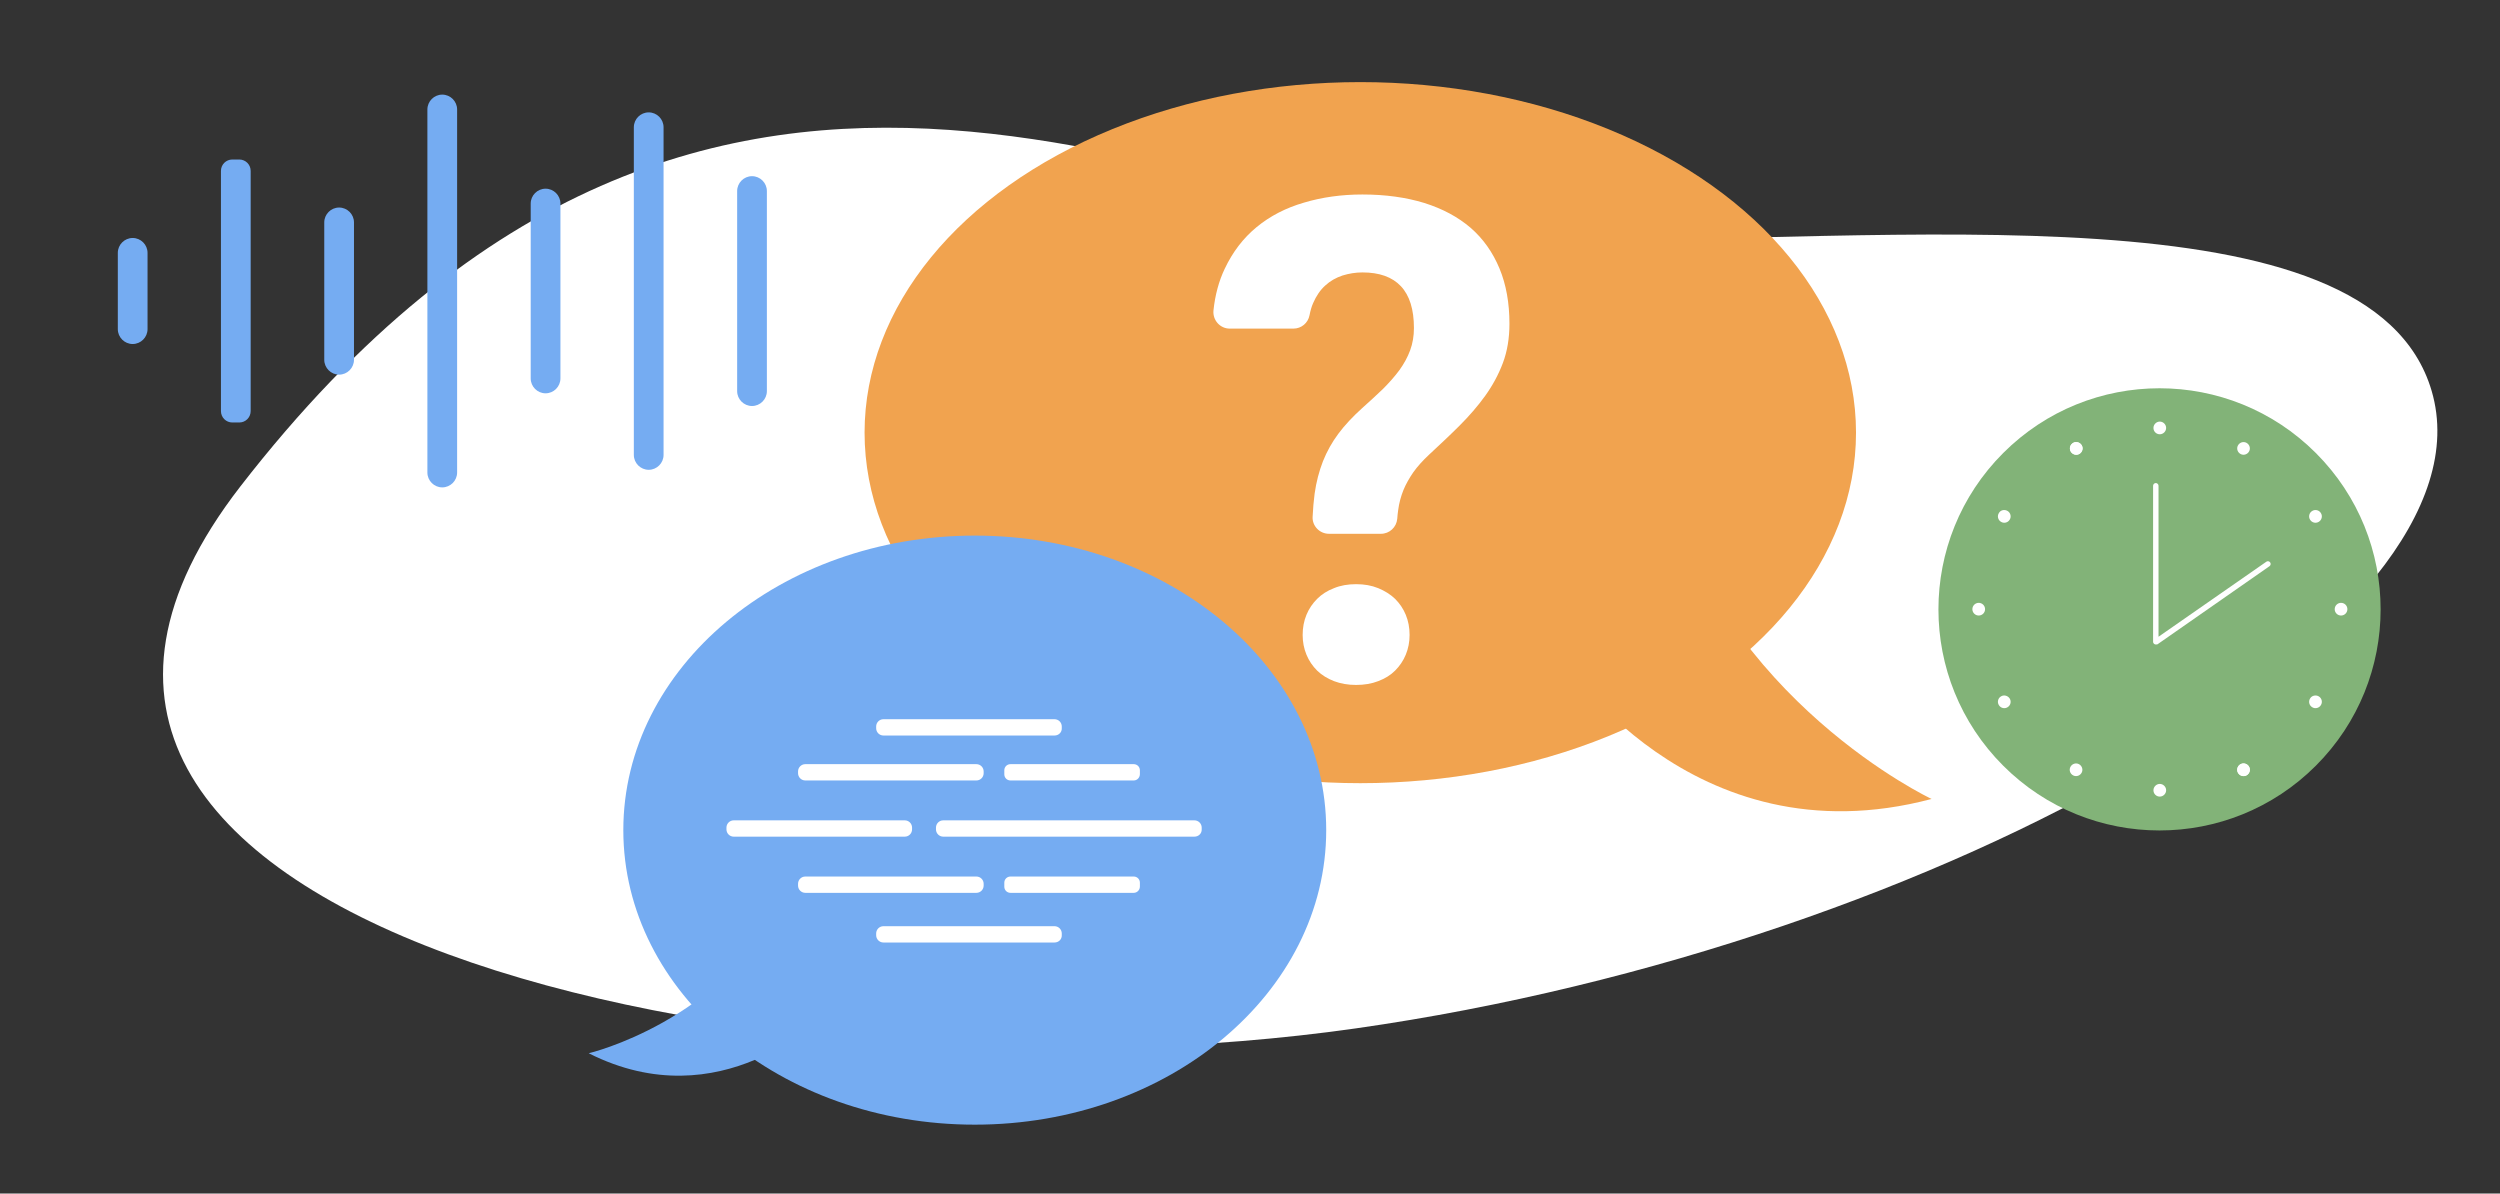 <?xml version="1.0" encoding="utf-8"?>
<!-- Generator: $$$/GeneralStr/196=Adobe Illustrator 27.6.0, SVG Export Plug-In . SVG Version: 6.00 Build 0)  -->
<svg version="1.1" id="_x3C_Layer_x3E_" xmlns="http://www.w3.org/2000/svg" xmlns:xlink="http://www.w3.org/1999/xlink" x="0px"
	 y="0px" width="1379.3px" height="658.5px" viewBox="0 0 1379.3 658.5" style="enable-background:new 0 0 1379.3 658.5;"
	 xml:space="preserve">
<rect x="0" y="0" width="1379.3" height="658.5" fill="#333333" stroke="none"/>
<style type="text/css">
	.st0{fill:#DDC3B1;}
	.st1{fill:#FFFFFF;}
	.st2{fill:#82B378;}
	.st3{fill:#75ACF2;}
	.st4{fill:#F1A34F;}
</style>
<rect x="-255.5" y="-1195.8" class="st0" width="1962.1" height="1024"/>
<path class="st1" d="M1341.6,215.7c-33.5-114.2-294.8-81.6-489.7-83.1c-181-1.3-454.2-206.4-719.3,135.8
	c-188.3,243,288.7,345.5,615.3,299C1074.4,520.9,1379.2,343.8,1341.6,215.7z"/>
<g>
	
		<ellipse transform="matrix(0.707 -0.707 0.707 0.707 111.371 941.037)" class="st2" cx="1191.6" cy="336.1" rx="122" ry="122"/>
</g>
<g>
	<g>
		<path class="st1" d="M1189.4,355.6c-0.2,0-0.5-0.1-0.7-0.2c-0.5-0.3-0.8-0.8-0.8-1.3V268c0-0.8,0.7-1.5,1.5-1.5
			c0.8,0,1.5,0.7,1.5,1.5v83.3l59.5-41.4c0.7-0.5,1.6-0.3,2.1,0.4c0.5,0.7,0.3,1.6-0.4,2.1l-61.8,43.1
			C1190,355.5,1189.7,355.6,1189.4,355.6z"/>
	</g>
</g>
<g>
	<g>
		<g>
			<path class="st1" d="M1188.1,236.1c0-1.9,1.6-3.5,3.5-3.5s3.5,1.6,3.5,3.5c0,1.9-1.6,3.5-3.5,3.5S1188.1,238.1,1188.1,236.1z"/>
		</g>
		<g>
			<path class="st1" d="M1188.1,436c0-1.9,1.6-3.5,3.5-3.5s3.5,1.6,3.5,3.5c0,1.9-1.6,3.5-3.5,3.5S1188.1,438,1188.1,436z"/>
		</g>
	</g>
	<g>
		<g>
			<circle class="st1" cx="1291.6" cy="336.1" r="3.5"/>
		</g>
		<g>
			<circle class="st1" cx="1091.7" cy="336.1" r="3.5"/>
		</g>
	</g>
	<g>
		<g>
			<path class="st1" d="M1240.9,423.1c0.9,1.7,0.2,3.8-1.5,4.7c-1.7,0.9-3.8,0.2-4.7-1.5c-0.9-1.7-0.2-3.8,1.5-4.7
				C1237.9,420.7,1240,421.4,1240.9,423.1z"/>
		</g>
		<g>
			<path class="st1" d="M1148.6,245.8c0.9,1.7,0.2,3.8-1.5,4.7c-1.7,0.9-3.8,0.2-4.7-1.5s-0.2-3.8,1.5-4.7
				C1145.5,243.4,1147.7,244.1,1148.6,245.8z"/>
		</g>
	</g>
	<g>
		<g>
			<path class="st1" d="M1240.9,423.1c0.9,1.7,0.2,3.8-1.5,4.7c-1.7,0.9-3.8,0.2-4.7-1.5c-0.9-1.7-0.2-3.8,1.5-4.7
				C1237.9,420.7,1240,421.4,1240.9,423.1z"/>
		</g>
		<g>
			<path class="st1" d="M1148.6,245.8c0.9,1.7,0.2,3.8-1.5,4.7c-1.7,0.9-3.8,0.2-4.7-1.5s-0.2-3.8,1.5-4.7
				C1145.5,243.4,1147.7,244.1,1148.6,245.8z"/>
		</g>
	</g>
	<g>
		<g>
			<path class="st1" d="M1279.3,384.2c1.7,1,2.2,3.2,1.2,4.8c-1,1.7-3.2,2.2-4.8,1.2c-1.7-1-2.2-3.2-1.2-4.8
				C1275.4,383.8,1277.6,383.2,1279.3,384.2z"/>
		</g>
		<g>
			<path class="st1" d="M1107.6,281.9c1.7,1,2.2,3.2,1.2,4.8c-1,1.7-3.2,2.2-4.8,1.2c-1.7-1-2.2-3.2-1.2-4.8
				C1103.7,281.4,1105.9,280.9,1107.6,281.9z"/>
		</g>
	</g>
	<g>
		<g>
			<path class="st1" d="M1104,384.2c-1.7,1-2.2,3.2-1.2,4.8c1,1.7,3.2,2.2,4.8,1.2c1.7-1,2.2-3.2,1.2-4.8
				C1107.8,383.8,1105.6,383.2,1104,384.2z"/>
		</g>
		<g>
			<path class="st1" d="M1275.7,281.9c-1.7,1-2.2,3.2-1.2,4.8c1,1.7,3.2,2.2,4.8,1.2c1.7-1,2.2-3.2,1.2-4.8
				C1279.5,281.4,1277.3,280.9,1275.7,281.9z"/>
		</g>
	</g>
	<g>
		<g>
			<path class="st1" d="M1142.3,423.1c-0.9,1.7-0.2,3.8,1.5,4.7c1.7,0.9,3.8,0.2,4.7-1.5c0.9-1.7,0.2-3.8-1.5-4.7
				S1143.2,421.4,1142.3,423.1z"/>
		</g>
		<g>
			<path class="st1" d="M1234.7,245.8c-0.9,1.7-0.2,3.8,1.5,4.7c1.7,0.9,3.8,0.2,4.7-1.5s0.2-3.8-1.5-4.7
				C1237.7,243.4,1235.6,244.1,1234.7,245.8z"/>
		</g>
	</g>
</g>
<g>
	<g>
		<path class="st3" d="M73.2,189.8L73.2,189.8c-4.5,0-8.2-3.7-8.2-8.2v-42.1c0-4.5,3.7-8.2,8.2-8.2l0,0c4.5,0,8.2,3.7,8.2,8.2v42.1
			C81.4,186.1,77.7,189.8,73.2,189.8z"/>
	</g>
	<g>
		<path class="st3" d="M132,233.1h-3.8c-3.5,0-6.3-2.8-6.3-6.3V94.3c0-3.5,2.8-6.3,6.3-6.3h3.8c3.5,0,6.3,2.8,6.3,6.3v132.5
			C138.3,230.3,135.5,233.1,132,233.1z"/>
	</g>
	<g>
		<path class="st3" d="M187.1,206.7L187.1,206.7c-4.5,0-8.2-3.7-8.2-8.2v-75.8c0-4.5,3.7-8.2,8.2-8.2l0,0c4.5,0,8.2,3.7,8.2,8.2
			v75.8C195.3,203,191.6,206.7,187.1,206.7z"/>
	</g>
	<g>
		<path class="st3" d="M244,268.9L244,268.9c-4.5,0-8.2-3.7-8.2-8.2V60.4c0-4.5,3.7-8.2,8.2-8.2l0,0c4.5,0,8.2,3.7,8.2,8.2v200.3
			C252.2,265.2,248.5,268.9,244,268.9z"/>
	</g>
	<g>
		<path class="st3" d="M301,217L301,217c-4.5,0-8.2-3.7-8.2-8.2v-96.5c0-4.5,3.7-8.2,8.2-8.2l0,0c4.5,0,8.2,3.7,8.2,8.2v96.5
			C309.2,213.3,305.5,217,301,217z"/>
	</g>
	<g>
		<path class="st3" d="M357.9,259.2L357.9,259.2c-4.5,0-8.2-3.7-8.2-8.2V70.2c0-4.5,3.7-8.2,8.2-8.2l0,0c4.5,0,8.2,3.7,8.2,8.2V251
			C366.1,255.5,362.4,259.2,357.9,259.2z"/>
	</g>
	<g>
		<path class="st3" d="M414.9,224L414.9,224c-4.5,0-8.2-3.7-8.2-8.2V105.4c0-4.5,3.7-8.2,8.2-8.2l0,0c4.5,0,8.2,3.7,8.2,8.2v110.4
			C423.1,220.3,419.4,224,414.9,224z"/>
	</g>
</g>
<g>
	<ellipse class="st4" cx="750.5" cy="238.7" rx="273.5" ry="193.4"/>
</g>
<g>
	<path class="st4" d="M861,362.2c0,0,71.6,113.9,204.7,78.6c0,0-115-54-148.4-177.6C883.8,139.5,861,362.2,861,362.2z"/>
</g>
<g>
	<g>
		<ellipse class="st3" cx="537.8" cy="458" rx="193.9" ry="162.5"/>
	</g>
	<g>
		<path class="st3" d="M453.4,560.7c0,0-55.6,57.3-128.6,20.4c0,0,73.4-17.2,108.1-84.9S453.4,560.7,453.4,560.7z"/>
	</g>
</g>
<g>
	<g>
		<path class="st1" d="M538.7,430.6h-94.4c-2.2,0-4-1.8-4-4v-1c0-2.2,1.8-4,4-4h94.4c2.2,0,4,1.8,4,4v1
			C542.7,428.8,540.9,430.6,538.7,430.6z"/>
	</g>
	<g>
		<path class="st1" d="M499.2,461.6h-94.4c-2.2,0-4-1.8-4-4v-1c0-2.2,1.8-4,4-4h94.4c2.2,0,4,1.8,4,4v1
			C503.2,459.8,501.4,461.6,499.2,461.6z"/>
	</g>
	<g>
		<path class="st1" d="M659,461.6H520.4c-2.2,0-4-1.8-4-4v-1c0-2.2,1.8-4,4-4H659c2.2,0,4,1.8,4,4v1
			C663.1,459.8,661.3,461.6,659,461.6z"/>
	</g>
	<g>
		<path class="st1" d="M625.5,430.6h-68c-1.9,0-3.4-1.5-3.4-3.4V425c0-1.9,1.5-3.4,3.4-3.4h68c1.9,0,3.4,1.5,3.4,3.4v2.1
			C628.9,429,627.4,430.6,625.5,430.6z"/>
	</g>
	<g>
		<path class="st1" d="M538.7,492.6h-94.4c-2.2,0-4-1.8-4-4v-1c0-2.2,1.8-4,4-4h94.4c2.2,0,4,1.8,4,4v1
			C542.7,490.8,540.9,492.6,538.7,492.6z"/>
	</g>
	<g>
		<path class="st1" d="M581.8,520h-94.4c-2.2,0-4-1.8-4-4v-1c0-2.2,1.8-4,4-4h94.4c2.2,0,4,1.8,4,4v1
			C585.9,518.2,584.1,520,581.8,520z"/>
	</g>
	<g>
		<path class="st1" d="M581.8,405.8h-94.4c-2.2,0-4-1.8-4-4v-1c0-2.2,1.8-4,4-4h94.4c2.2,0,4,1.8,4,4v1
			C585.9,404,584.1,405.8,581.8,405.8z"/>
	</g>
	<g>
		<path class="st1" d="M625.5,492.6h-68c-1.9,0-3.4-1.5-3.4-3.4V487c0-1.9,1.5-3.4,3.4-3.4h68c1.9,0,3.4,1.5,3.4,3.4v2.1
			C628.9,491,627.4,492.6,625.5,492.6z"/>
	</g>
</g>
<g>
	<g>
		<path class="st1" d="M733.2,294.5c-5.1,0-9.3-4.3-9-9.4c0.2-4.5,0.6-8.8,1.1-12.7c0.9-6.5,2.5-12.5,4.6-17.9
			c2.2-5.5,5-10.5,8.5-15.2c3.5-4.7,7.9-9.4,13.1-14.1c4.1-3.6,7.9-7.2,11.5-10.6c3.5-3.5,6.5-6.9,9.1-10.4
			c2.5-3.5,4.5-7.1,5.9-10.9c1.4-3.8,2.1-7.9,2.1-12.3c0-10.3-2.4-18-7.2-23.1c-4.8-5.1-11.9-7.6-21.2-7.6c-3.8,0-7.4,0.6-11,1.7
			c-3.6,1.2-6.8,3-9.5,5.5c-2.8,2.5-5,5.8-6.7,9.7c-0.9,2-1.5,4.2-2,6.7c-0.8,4.3-4.5,7.4-8.9,7.4h-35.1c-5.4,0-9.5-4.7-9-10
			c0.9-8.6,3-16.3,6.2-23c4.4-9.3,10.2-16.9,17.6-23c7.4-6.1,16.1-10.6,26.1-13.5c10-3,20.8-4.5,32.3-4.5c12.7,0,24.1,1.6,34.2,4.7
			c10.1,3.2,18.5,7.7,25.5,13.7c6.9,6,12.2,13.5,15.9,22.4c3.7,8.9,5.5,19.1,5.5,30.5c0,8-1.2,15.2-3.6,21.6
			c-2.4,6.4-5.7,12.5-9.8,18.2c-4.1,5.7-8.9,11.2-14.2,16.5c-5.3,5.3-11,10.6-16.9,16.1c-3.4,3.2-6.2,6.3-8.5,9.5
			c-2.2,3.2-4.1,6.5-5.5,9.9c-1.4,3.5-2.4,7.2-2.9,11.1c-0.2,1.5-0.4,3.1-0.5,4.7c-0.4,4.7-4.3,8.3-9,8.3H733.2z M718.7,350.3
			c0-4,0.7-7.7,2.1-11.1c1.4-3.4,3.4-6.3,5.9-8.8c2.5-2.5,5.6-4.5,9.3-5.9c3.6-1.5,7.7-2.2,12.2-2.2c4.5,0,8.5,0.7,12.2,2.2
			c3.6,1.5,6.7,3.4,9.3,5.9c2.5,2.5,4.5,5.4,5.9,8.8c1.4,3.4,2.1,7.1,2.1,11.1c0,3.9-0.7,7.5-2.1,10.9c-1.4,3.4-3.4,6.3-5.9,8.8
			c-2.5,2.5-5.6,4.4-9.3,5.8c-3.6,1.4-7.7,2.1-12.2,2.1c-4.5,0-8.5-0.7-12.2-2.1c-3.6-1.4-6.7-3.3-9.3-5.8c-2.5-2.5-4.5-5.4-5.9-8.8
			C719.4,357.8,718.7,354.2,718.7,350.3z"/>
	</g>
</g>
</svg>
